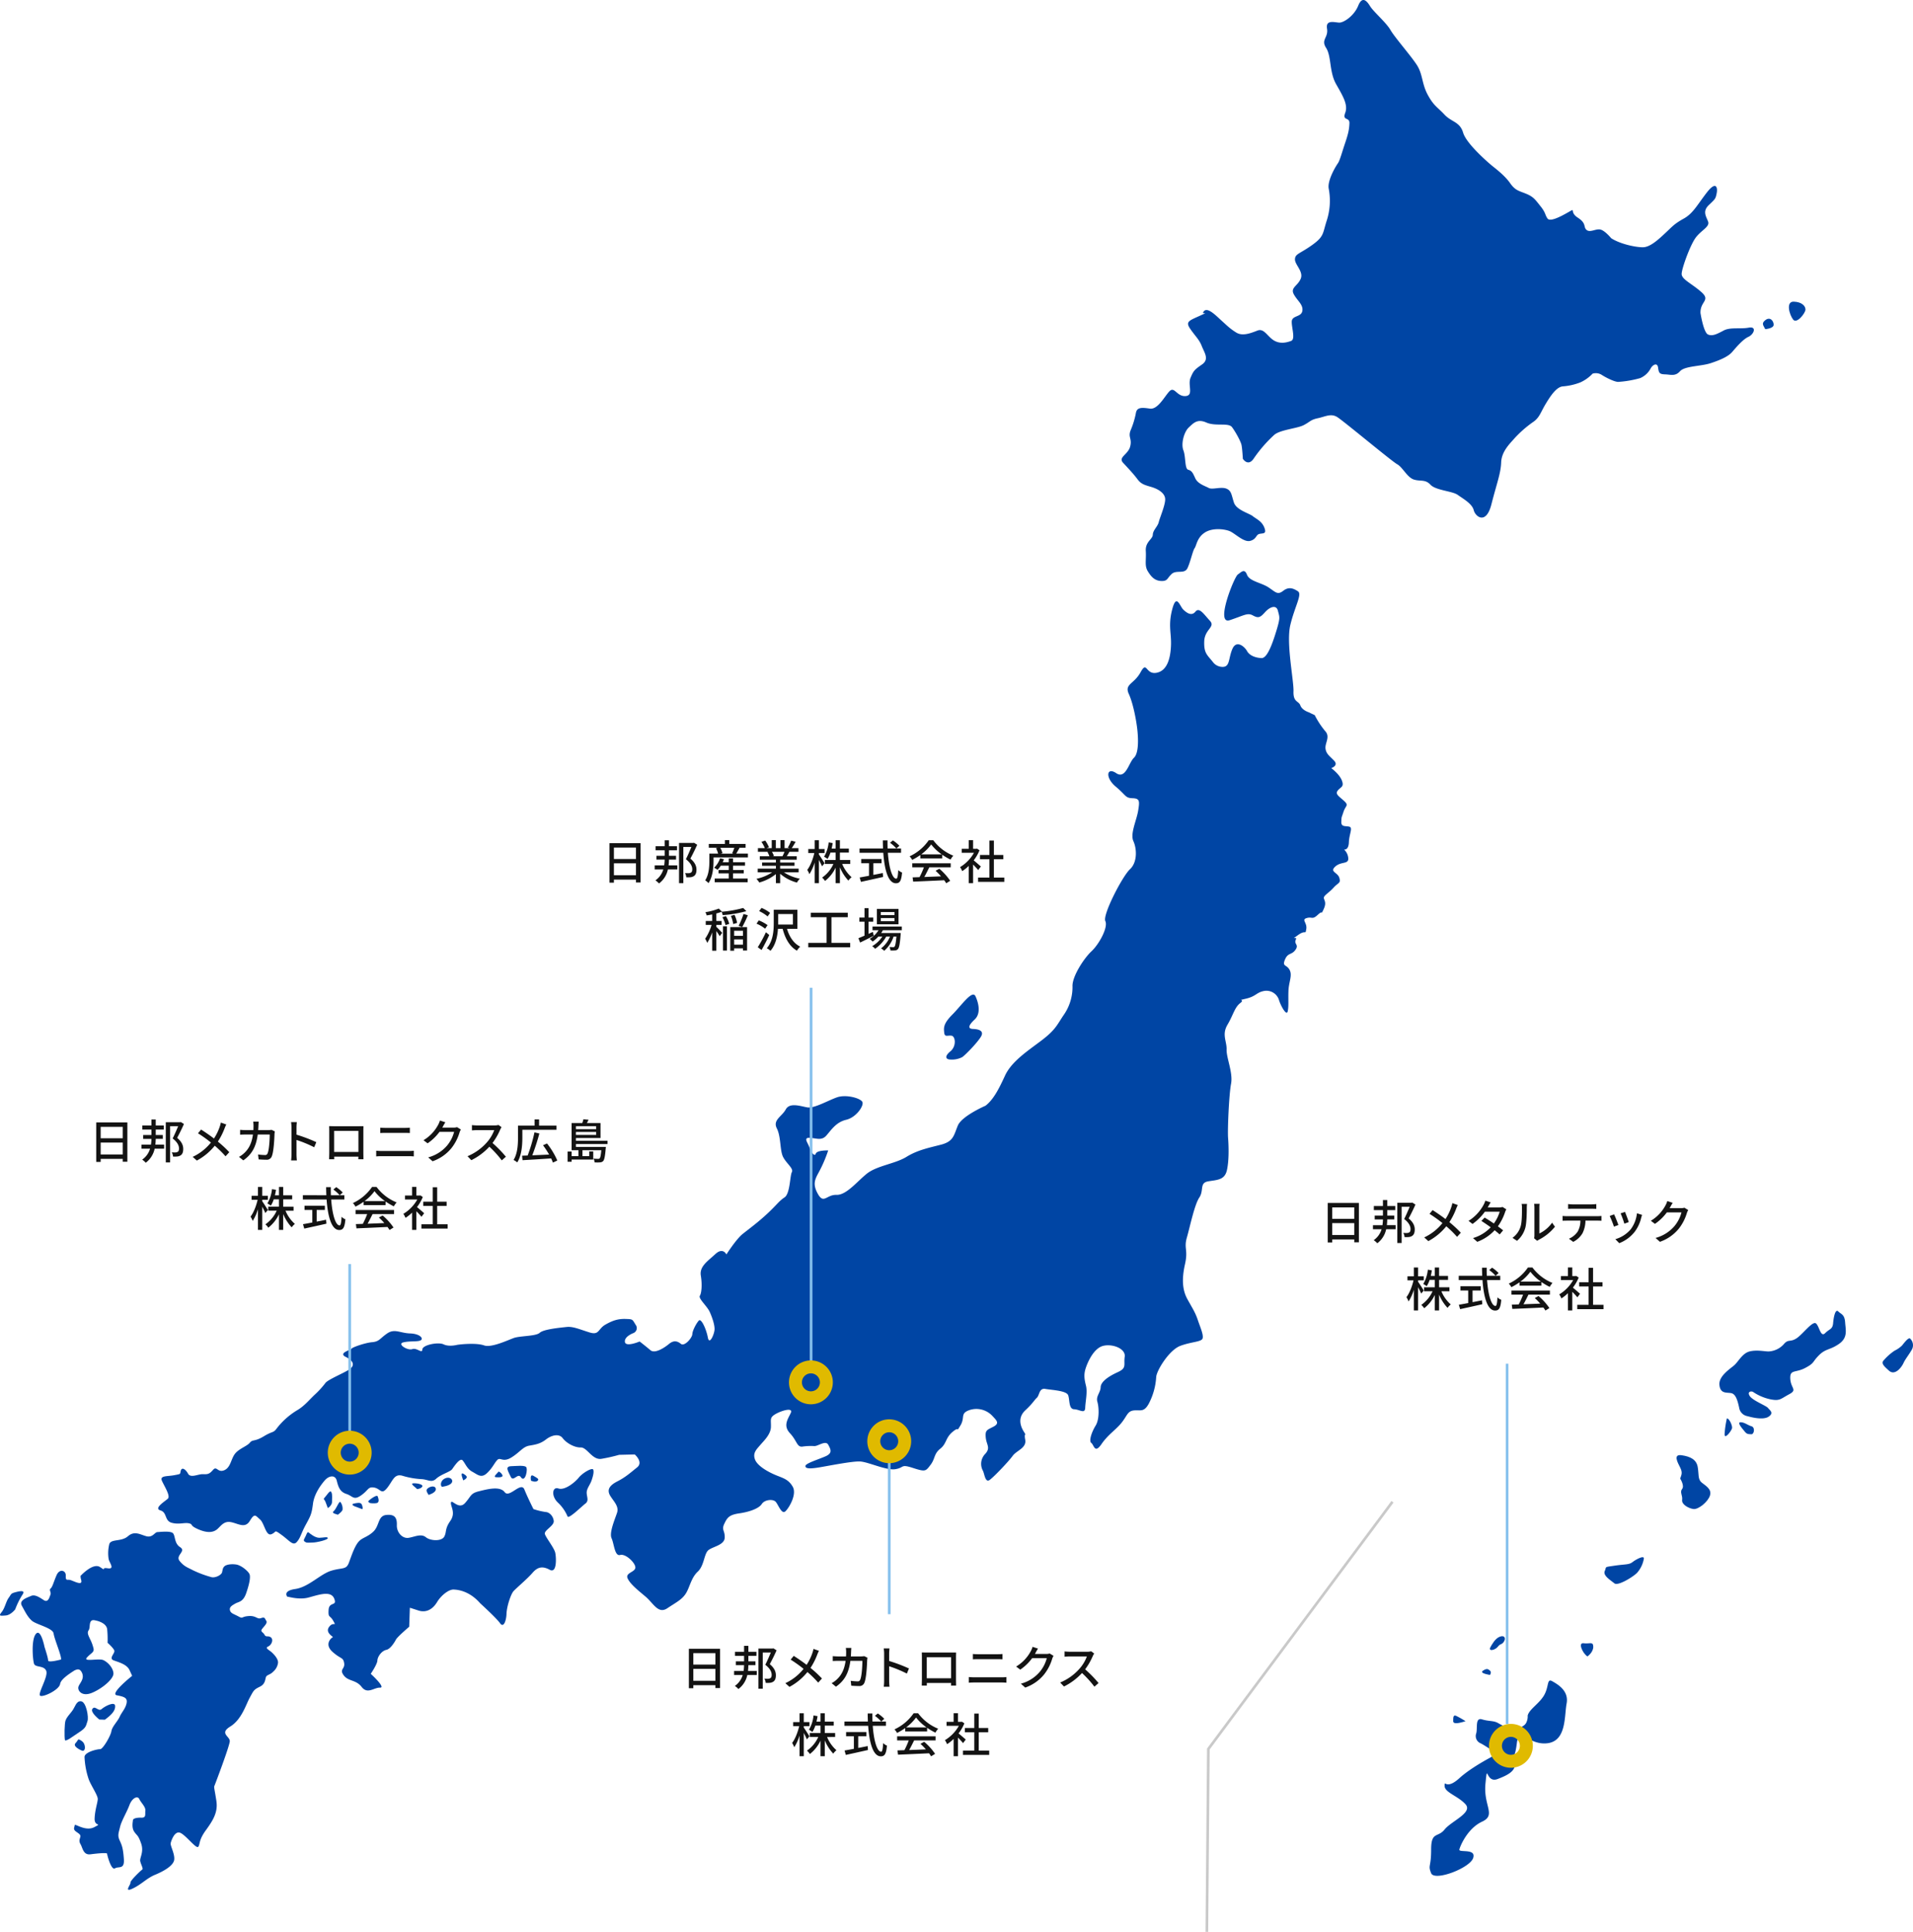 <svg xmlns="http://www.w3.org/2000/svg" width="1020.618" height="1030.761" viewBox="0 0 1020.618 1030.761">
  <g id="レイヤー_2" data-name="レイヤー 2">
    <g id="black">
      <rect x="0.309" y="0.38" width="1020" height="1030" fill="none"/>
      <g>
        <g>
          <path d="M907.245,167.045c-.265-6.388,5.633-6.671.4-11.271s-10.557-6.752-10.453-9.692,4.279-14.569,7.21-18.882,8.072-6.094,6.865-9.081-2.975-5.5.523-8.813,3.5-3.312,4.093-6.235-.248-6.878-5.391-.19-7.258,11.029-12.263,13.8-6.036,4.2-9.588,7.512-8.121,7.673-12.049,7.726-12.206-1.712-17-4.825c0,0-3.292-4.042-5.725-4.618s-5.46,1.77-7.368.23.121-3.43-4.676-6.543-.79-5.426-4.8-3.114-10.009,5.535-11.41,3.523-.877-2.975-3.7-6.509-3.748-5.039-7.616-6.648-5.829-1.677-8.631-5.7-7.582-7.627-9.49-9.167S782.363,76.77,780.611,70.821s-6.181-5.616-9.963-9.675-5.726-4.618-8.949-10.62-2.56-10.885-5.817-15.907-11.75-14.644-14.062-18.651-8.983-9.64-10.84-12.649-4.22-5.547-6.371-.225-7.679,9.052-10.129,8.965-7.3-1.729-6.492,3.206-3.4,5.768-.491,10.287,1.638,12.815,5.334,19.325,6.481,11.023,4.855,15.382,2.381,2.047,2.26,5.477-.7,5.864-2.341,10.712-2.779,9.225-3.811,10.661-5.719,9.121-4.894,13.566a34.36,34.36,0,0,1-1.1,17.135c-2.2,6.792-1.274,8.3-7.817,12.973s-9,4.589-9.1,7.53,4.676,6.543,3.067,10.412-5.564,4.71-3.724,8.21,5.2,5.581,4.589,8.994-5.572,2.257-5.646,5.689,2.074,9.4-.363,10.292-5.9,1.754-9.264-.327-5.166-6.561-8.648-5.212-7.962,3.154-11.323,1.072-4.78-3.6-7.634-6.157-7.582-7.628-9.628-5.247,3.937-.351-2.047,2.382-7.962,3.153-5.16,7.178,4.71,5.563,6.06,9.046,4.168,7.016.144,9.818-4.532,3.275-6.14,7.144,1.87,9.389-2.677,9.719-5.827-5.112-8.364-2.749-6.244,10.084-10.637,9.439-6.844-.732-7.438,2.191a43.989,43.989,0,0,1-2.779,9.224c-1.608,3.869.825,4.446-.311,8.822s-6.578,5.656-3.742,8.7,5.674,6.088,7.547,8.608,3.327,3.061,7.213,4.18,7.247,3.2,7.634,6.157-2.814,10.2-3.39,12.638-3.1,4.307-3.183,6.757-4.057,3.747-3.741,8.683-.767,7.841,1.089,10.851,3.748,5.039,7.178,5.16,2.993-1.367,5.53-3.73,6.86.242,8.452-3.137,2.779-9.225,3.811-10.66,1.17-5.357,5.194-8.159,10.378-2.087,13.284-1,7.634,6.157,11.1,5.3,3.061-3.326,5.039-3.747,3.92.138,2.571-3.344-4.255-4.567-6.163-6.106-8.718-3.252-10.05-7.224-1.245-6.423-4.151-7.507-7.386.721-9.311-.328-5.812-2.168-7.178-5.16-1.822-3.99-3.765-4.549-1.229-6.913-2.578-10.4.346-9.8,2.883-12.166,4.583-4.745,9.415-2.611,11.779-.076,13.653,2.444,4.641,7.524,5.062,9.5.721,7.386.721,7.386,2.784,4.514,5.9-.283a72.521,72.521,0,0,1,10.741-12.378c3.044-2.837,12.39-3.488,15.889-5.328s3.535-2.819,7.49-3.661,6.964-2.7,10.326-.617,29.1,23.6,31.987,25.172,5.374,7.059,8.9,8.165,6.031-.278,8.867,2.766,11.658,3.355,14.53,5.419,7.685,4.688,8.544,8.153,6.584,8.083,9.432-3.1,5-16.507,5.206-22.388,4.774-10.135,6.821-12.517a60.185,60.185,0,0,1,10.13-8.965c3.517-2.329,4.11-5.253,6.716-9.577s5.72-9.121,9.167-9.49a32.756,32.756,0,0,0,9.4-2.122,20.823,20.823,0,0,0,6.544-4.676,5.919,5.919,0,0,1,4.883.663c2.4,1.557,6.74,3.673,8.7,3.742a56.124,56.124,0,0,0,11.848-2.035,11.5,11.5,0,0,0,5.581-5.2c1.049-1.925,3.551-3.309,3.937-.351s.859,3.465,3.8,3.568,5.356,1.171,7.91-1.683,11.111-2.552,16.458-4.326,9.337-3.6,11.384-5.978,5.632-6.67,8.625-8.037,4.618-5.725.173-4.9-9.8-.346-13.3,1.493-6,3.223-8.418,2.156S907.245,167.045,907.245,167.045Z" fill="#0045a4"/>
          <path d="M941.781,175.624c-.911-2-2.347-3.027.172-4.9s4.394.646,4.325,2.606S941.781,175.624,941.781,175.624Z" fill="#0045a4"/>
          <path d="M956.681,170.521c-1.985-2.5-4.073-9.726.338-9.571s6.293,2.427,6.228,4.266S958.631,172.979,956.681,170.521Z" fill="#0045a4"/>
          <path d="M647.314,353.491c-3.129-4.036-5.066-4.758-4.836-11.293s6.158-7.633,3.006-11.016-5.627-7.4-7.68-4.85-4.606.744-6.5-1.085-3.614-8.833-5.881-.207-.445,12.615-.675,19.15-1.791,13.675-7.718,14.775-5-6.719-8.5-.3-8.725,6.235-6.3,11.554,4.067,14.537,4.559,19.134.869,12.461-1.837,14.983-4.335,11.623-9.448,8.171-5.973,2.407-.253,7.188,5.02,6.065,8.94,6.2,3.875,1.445,3.037,6.649-4.359,12.277-2.537,16.266,2.222,11.2-1.837,14.983-14.7,24.342-13.131,27.669-3.327,12.313-7.386,16.095-10.285,13.376-10.143,18.615a25.988,25.988,0,0,1-4.8,15.533c-3.451,5.112-4.2,7.7-11.592,13.33s-16.1,11.208-19.641,18.934-6.342,12.861-10.378,15.99c0,0-12.622,5.442-14.767,10.6s-2.26,8.425-8.863,10.155-12.53,2.829-18.55,6.542-15.866,4.674-21.255,9.063-10.87,11.393-16.1,11.209-6.719,5-9.8-.346-1.684-7.91.415-11.762a70.739,70.739,0,0,0,4.988-11.6s-5.94-.21-6.633,1.729-2.549-1.072-3.443-3.557-3.257-5.021.173-4.9,6.319,1.7,8.873-1.159,5.16-7.178,10.6-8.458,9.588-7.513,8.677-9.508-8.683-4.231-13.653-2.444-12.089,5.952-15.7,5.334-9.418-2.785-11.517,1.066-7.068,5.639-4.774,10.136,1.546,11.83,3.385,15.33,5.673,6.088,4.624,8.014-.9,11.49-3.91,13.474-4.064,3.909-9.137,8.637-9.6,8-13.14,10.822-8.728,10.978-8.728,10.978-1.822-3.99-5.881-.208-8.573,6.567-7.766,11.5.375,9.336-.519,10.777,3.869,5.534,5.235,8.526,2.7,6.965,2.612,9.415-2.762,8.735-3.586,4.29-3.537-10.429-4.824-9-3.386,5.278-3.455,7.239-4.163,6.722-6.071,5.183-3.854-2.047-6.381.046-7.549,5.351-9.93,3.3-5.725-4.618-5.725-4.618-7.472,3.171-7.858.213S338,711.24,338,711.24a2.859,2.859,0,0,0,1.136-4.376c-1.857-3.009-1.436-3-5.322-3.132s-6.861.74-10.868,3.052-3.148,5.777-8.486,4.116-8.718-3.251-12.166-2.882-12.309,1.2-14.338,3.092-10.524,1.591-13.838,2.783-11.964,5.326-15.841,3.951-11.751-.708-14.383-.292c0,0-4.292,1.139-7.187-.254s-11.295.274-11.382,2.724-2.906-1.084-5.391-.19-8.244-2.744-4.779-3.6,7.858-.214,9.363-1.142-.369-3.448-5.76-3.638-8.245-2.744-12.269.058-4.076,4.272-8.014,4.624-10.9,2.892-10.917,3.461-7.44,2.27-3.1,4.386,4.745,4.583,2.226,6.457-11.479,5.483-13.019,7.392a46.435,46.435,0,0,1-5.615,6.18c-3.044,2.837-5.616,6.181-9.623,8.493a39.666,39.666,0,0,0-10.637,9.438c-2.064,2.872-2.01,1.353-7.024,4.39s-5.942,1.532-7.482,3.44-6,3.223-8.066,6.094-2.219,7.282-5.7,8.631-3.834-2.588-5.88-.207-3.027,2.346-5.478,2.26-6.457,2.226-7.841-.277-3.309-3.551-3.868-1.608.43,1.705-3.521,2.438-7.855.1-6.488,3.1,4.624,8.014,3.1,9.432-7.683,5.127-3.972,6.239,2.087,5.471,5.973,6.589,6.878-.248,9.311.329-.035.98,4.8,3.113,7.789,1.747,9.8.346,3.6-4.78,7.507-4.151,7.72,3.707,10.326-.617,3.044-2.837,5.425-.79,3.115,9.078,6.1,7.888,1.078-2.766,5.385.349,6.162,6.124,8.209,3.743,2.116-4.341,4.739-9.155,3.148-5.777,3.828-11.151,4.284-10.153,6.331-12.534,5.512-3.24,6.371.225,1.752,5.95,5.148,7.051,3.8,3.569,7.824.766,3.6-4.779,7.017-4.168,3.782,4.059,6.861.242,3.707-7.72,8.083-6.584a43.258,43.258,0,0,0,10.239,1.833c3.431.121,5.322,2.15,7.859-.213s7.489-3.662,8.521-5.1,4.145-6.233,5.564-4.711,2.294,4.5,5.183,6.071,4.78,3.6,7.824.767,4.128-5.742,5.65-7.161,2.888,1.574,7.4-1.211,6.09-5.721,9.545-6.311,5.923-.994,8.95-3.34,6.982-3.189,8.856-.669,6.2,5.077,9.638,4.977,6.137,6.865,11.072,6.058a88,88,0,0,0,9.4-2.122l8.348-.2s4.762,4.093,1.228,6.913-6.071,5.183-10.568,7.478-5.563,4.71-3.707,7.72,4.711,5.563,3.609,8.959-4.3,10.643-2.934,13.636,1.619,9.735,4.592,8.926,8.19,4.282,8.1,6.733-5.495,2.75-4.128,5.742,5.183,6.071,9.473,9.657,6.8,9.563,11.69,6.3,7.878-4.629,9.959-7.99,2.744-8.245,6.3-11.555,3.286-9.7,5.805-11.571,8.435-2.646,8.574-6.567-1.822-3.99-.231-7.368,2.623-4.815,8.049-5.6,10.395-2.578,11.951-4.976,5.985-2.733,7.4-1.211,3.189,6.982,5.218,5.091,6.209-9.1,3.9-13.111-5.235-4.6-9.1-6.209-9.646-4.757-11-8.239.68-5.374,2.727-7.755,5.6-5.69,5.736-9.611-.807-4.935,2.2-6.792,9.957-4.064,8.365-.686-4.162,6.723-.38,10.782,3.661,7.489,6.619,7.1a32.516,32.516,0,0,1,6.388-.266c1.96.07,6-3.223,7.386-.72s2.3,4.449-1.2,6.067-10.929,3.809-10.981,5.279,2.4,1.557,7.334.75,17.29-3.316,21.7-3.16,14.056,4.912,18.992,4.105,2.554-2.854,9.345-.652,6.81,1.712,9.381-1.632,1.678-5.829,5.212-8.648,2.658-5.794,6.7-9.086,1.436,1.032,4.042-3.293-.266-6.388,4.7-8.175a11.66,11.66,0,0,1,12.166,2.882c2.363,2.537,4.272,4.077.772,5.916s-4.48,1.8-4.128,5.742,2.75,5.5-.311,8.822a7.592,7.592,0,0,0-1.291,8.786c.928,1.5,1.228,6.913,3.747,5.039s10.165-9.945,12.229-12.817,7.506-4.151,6.682-8.6,1.032-1.436-.825-4.445-3.171-7.472.888-11.255,4.6-5.235,6.123-6.653,1.17-5.356,4.583-4.745,11.255.888,12.148,3.373.231,7.368,3.171,7.472,5.795,2.657,5.916-.773,1.274-8.3.415-11.762-1.263-5.932-.162-9.328,4.3-10.643,9.254-11.941,12.217,1.413,11.571,5.806,1.263,5.933-3.724,8.21-9.012,5.08-9.115,8.02-2.624,4.814-1.747,7.789,1.141,9.363-.94,12.725-3.724,8.21-2.289,9.242,1.753,5.95,5.374.68,7.627-7.582,10.706-11.4,3.165-6.267,6.613-6.637,5.356,1.171,7.98-3.643a35.026,35.026,0,0,0,3.931-14.091c.122-3.431,6.89-14.478,12.857-16.72s11.358-2.053,11.918-4-1.263-5.933-2.6-9.9-2.733-5.985-5.5-10.989-3.051-10.9-1.3-18.692-.686-8.366.992-14.195,4.053-17.521,6.641-21.355-.059-7.853,4.8-8.663,8.779-.672,9.949-6.028.94-12.724.606-17.152.474-23.045,1.586-28.894-2.532-13.828-2.377-18.239-2.664-7.945.467-13.232,3.759-9.19,6.786-11.537-2.416-1.066,3.027-2.346,5.511-3.241,9.467-4.082a7.013,7.013,0,0,1,8.175,4.7c.877,2.975,4.1,8.977,4.693,6.054s.208-5.881.381-10.782,2.2-8.263.615-11.263-4.086-1.617-2.478-5.485,3.517-2.33,5.581-5.2-.876-2.975.19-5.391-3.465.859,1.067-2.415,3.921.138,4.532-3.275-2.768-5,.207-5.881,2.906,1.084,5.95-1.753,1.453.542,3.044-2.836.646-4.394.208-5.881,2.554-2.854,5.108-5.708,4.007-2.312,3.13-5.287-5.287-3.131-2.242-5.967,6.912-1.229,7.016-4.169a6.945,6.945,0,0,0-2.277-4.987s2.433.576,2.588-3.834,2.237-7.772.294-8.331-4.428.334-4.324-2.606.069-1.961,1.171-5.356,3.061-3.327.207-5.881-4.78-3.6-3.24-5.512,3.5-1.839,2.15-5.322-5.656-6.578-5.656-6.578,3.973-1.332,1.609-3.869-4.29-3.586-4.676-6.543,2.675-6.285-.162-9.329a44.824,44.824,0,0,1-5.587-8.539l-3.378-1.591s-3.4-1.1-4.29-3.586-3.868-1.609-3.661-7.489-4-25.657-1.7-35.389,6.468-16.455,4.07-18.011-4.814-2.624-7.841-.277-3.954.8-7.789-1.769-10.188-3.281-11.537-6.764-2.889-1.574-4.9-.173-12.24,27.046-4.295,24.383,9.467-4.082,12.355-2.508,3.886,1.118,6.44-1.736,6.037-4.2,6.9-.738,1.349,3.482-.87,10.764-4.93,14.547-7.87,14.443-6.336-1.205-7.72-3.707-5.674-6.089-7.807-1.257-1.308,9.277-4.756,9.646A6.4,6.4,0,0,1,647.314,353.491Z" fill="#0045a4"/>
          <path d="M256.2,855.452c-5.66-6.473-11.6-7.255-14.216-7.347s-6.7,3.192-8.781,6.658-5.462,5.985-9.99,4.517-4.545-1.448-4.545-1.448l-.357,10.128s-5.568,4.71-6.944,6.624c0,0-2.595,5.142-5.232,5.7s-4.734,3.758-4.8,5.718-3.531,7.072-3.531,7.072,8.235,7.487,4.968,7.372-6.675,3.69-9.8-.346-7.1-2.867-9.595-6.226.768-3.244.23-6.535-1.892-2.029-6.327-6.111-.39-7.51.27-7.664-4.3-2.292-2-5.482,4.146.147,2.3-3.19-2.822-1.408-2.533-5.977,4.766-1.678,2.957-6.053-8.439-1.875-13.722-.484-11.1-.66-11.108-.392-3.161-3.114,4.073-4.167,13.368-8.033,19.318-9.786,7.864-.377,9.309-4.251,2.913-8.4,4.966-10.947,4.666-2.452,8.048-5.6,2.336-8.423,6.9-8.916,5.8,1.513,5.659,5.433,3.013,7.3,6.3,6.765,6.626-2.383,9.171-.331,8.425,2.26,9.824-.307.138-3.921,3.24-8.391-.05-7.853.346-9.8,4.109,4.07,7.514.265,2.8-5.135,7.418-6.281,11.224-2.875,13.722.484,8.713-5.89,10.518-1.419,4.828,10.43,4.828,10.43a36.574,36.574,0,0,0,6.525,1.574c1.96.07,4.075,2.2,4.308,4.813s-5.307,4.966-4.723,6.949,4.974,7.372,5.535,10.009.915,11.154-2.937,9.056-6.488-1.538-9.217,1.637-8.8,8.265-10.16,9.817-3.554,8.018-3.692,11.938-1.583,7.8-3.452,5.113S256.2,855.452,256.2,855.452Z" fill="#0045a4"/>
          <path d="M302.811,809.116a21.655,21.655,0,0,0-5.133-7.378c-3.646-3.4-3.124-8.693.267-7.553s8.779-3.25,10.831-5.794,7.228-5.535,7.721-4.262-.126,3.583-.925,5.887-2.663,4.284-2.564,6.583,1.289,4.135-.739,5.678S303.478,810.56,302.811,809.116Z" fill="#0045a4"/>
          <path d="M277.873,788.118c-1.624-2.453-4.024,2.8-5.39-.19s-3.241-5.5.2-5.629,6.4-.5,7.841.277S280.2,791.635,277.873,788.118Z" fill="#0045a4"/>
          <path d="M166.837,823.029c-1.113.008-3.112.223-3.654-.129s-1.641-.612-.7-2.131,1.355-3.832,2.161-3.138,3.5,2.9,5.719,2.866,4.349-.728,4.539.161S169.034,823.013,166.837,823.029Z" fill="#0045a4"/>
          <path d="M174.808,804.465s-.4-1.233-1.112-3.032-1.5-1.383-.353-2.562,2.7-4.118,3.423-2.762.306,3.891.366,5.334S174.987,804.992,174.808,804.465Z" fill="#0045a4"/>
          <path d="M180.219,808.2c-1.091-.482-3.519-.789-2.148-1.96s2.86-5.663,3.6-4.75a5.877,5.877,0,0,1,1.077,4.028C182.492,806.621,180.219,808.2,180.219,808.2Z" fill="#0045a4"/>
          <path d="M197.29,801.93c-.534-.57-1.535-.5.062-1.769s3.862-2.635,4.163-1.737,1.319,3.477-1.014,3.619A10.91,10.91,0,0,1,197.29,801.93Z" fill="#0045a4"/>
          <path d="M189.355,803.759c-.439-.126-2.29-1.078-.724-1.467s3.574-.76,4.207.149.893,2.96.346,2.751S189.355,803.759,189.355,803.759Z" fill="#0045a4"/>
          <path d="M222.5,794.515c-.473-.768-3.9-2.869-2.143-3.068s5.488.444,4.944,1.671S222.5,794.515,222.5,794.515Z" fill="#0045a4"/>
          <path d="M228.647,797.606c-.942-1.657-1.905-2.719.137-3.884s4.023-.6,3.712,1.145S228.647,797.606,228.647,797.606Z" fill="#0045a4"/>
          <path d="M235.8,793.285c-.979-.587-.882-3.335,1.66-4.5s4.645.716,3.5,2.4S235.8,793.285,235.8,793.285Z" fill="#0045a4"/>
          <path d="M247.18,789.882s-2.081-4.826.124-3.5S249.731,788.471,247.18,789.882Z" fill="#0045a4"/>
          <path d="M283.28,789.989c-.27-1.77-.209-3.5,1.415-2.5s3.263,1.6,2.065,2.618S283.28,789.989,283.28,789.989Z" fill="#0045a4"/>
          <path d="M266.025,785.144c-.869,1.118-3.089,2.88-1.434,3.014s4.144.145,3.363-1.255A3.752,3.752,0,0,0,266.025,785.144Z" fill="#0045a4"/>
          <path d="M507.7,552.606c-2.092-.343-3.673.962-3.946-1.6s-.56-4.751,4.344-9.672,10.664-13.453,12.353-9.754,2.951,9.2-.436,12.358-3.814,4.96-.906,5.062,6.153.945,4.22,4.152-8.389,9.894-10.046,10.927a12.1,12.1,0,0,1-6.395,1.23c-2.181-.077-3.22-1.569.154-4.361S509.72,552.937,507.7,552.606Z" fill="#0045a4"/>
          <path d="M34.624,928.33c-.313-1.777-.27-8.785.368-10.446s1.683-2.634,3.447-4.929,2.22-5.646,4.9-5.214,4.076,8.558,3.332,10.554-.455,3.352-3.9,5.588S34.862,929.681,34.624,928.33Z" fill="#0045a4"/>
          <path d="M55.936,917.558l-2.94-.1s-5.136-3.935-3.639-5.783,3.088,1.754,4.861.2,7.023-4.275,7.219-1.691S59.376,915.043,55.936,917.558Z" fill="#0045a4"/>
          <path d="M43.443,933.938s-4.916-2.055-3.142-3.875.867-2.78,3.319-1.131S45.72,935.225,43.443,933.938Z" fill="#0045a4"/>
          <path d="M8.114,858.681s-2.35,3.083-5.121,3.273-3.931.437-2.126-1.8,2.316-5.675,3.774-7.638.893-2.27,3.8-3.031,5.25-.966,3.416,1.559A41.8,41.8,0,0,0,8.114,858.681Z" fill="#0045a4"/>
          <path d="M25.272,854.55l1.274,6.509a24.74,24.74,0,0,0,4.954,4.974c2.638,1.807,3.631,4.3,4.737,6.3s8.267,7.651,13.675,7.352" fill="#0045a4"/>
          <path d="M145.243,881.842c-1.67-1.594-4.134-2.448-2.184-3.339s2.919-3.746,1.455-4.872-2.583.124-3.389-1.409-2.522-1.593-1.174-3.264,2.9-3.121,2.083-4.224-.568-2.169-2.744-1.386-2.53-1.379-6.623-1.094-2.85,1.619-5.38.24-4.24-1.654-4.608-3.386,1.164-2.537,2.918-3.549,4.108-.715,5.785-5.6,2.456-8.724,1.651-10.256-4.341-4.577-7.1-4.966-5.253.106-6.157.949-.93,1.571-1.278,3.163-3.781,3.138-5.624,2.66a57.291,57.291,0,0,1-10.021-3.737c-2.49-1.357-4.588-1.854-7.019-4.9s3.729-5.172.261-7.378-2.324-6.823-4.254-7.751-6.476-.35-7.9-.279-2.508,3.105-5.911,2.185-6.272-3.028-9.815.058-9.364,1.16-9.971,4.452a20.122,20.122,0,0,0-.272,7.721c.421,1.977,3.485,5.52-.541,4.887s-.191,1.956-4.025-.632-10.472,4.736-10.472,4.736c.411,2.269-.448-1.2.411,2.269s-4.9-.173-6.371-.225-1.974.328-1.881-2.321-3.3-3.843-4.9-.173-2.143,6.221-3.175,7.108.442,1.92-.119,3.372-1.234,4.373-3.593,2.817-4.757-3.111-6.752-2.2-6.575,2.221-4.905,5.224,3.037,6,5.418,8.042,11.15,3.828,11.537,6.786S33.077,884,32.535,885.448c0,0-6.889,1.868-6.867.473s-1.9-7.129-1.9-7.129-1.971-10.07-4.586-7.063-1.717,13.72-1.04,15.922,5.291.786,6.521,3.847-4.921,12.5-3.154,13.3,10.094-3.218,10.567-6.335c.34-2.238,3.935-4.837,7.711-7.222,1.4-.617,2.725-1.065,3.8.972,1.839,3.5-1.188,5.846-1.747,7.789s1.77,5.46,7.247,3.2,11.613-7.441,11.439-10.391-3.01-6-5.425-7.061-10.834,1.089-8.787-1.292,4.024-2.8,3.6-4.779a20.45,20.45,0,0,0-1.787-4.97c-.911-2-1.839-3.5-.807-4.936s-.283-5.9,3.13-5.287,6.3,2.186,6.706,4.653a52.128,52.128,0,0,1,.23,7.368s2.919,2.557,3.57,4.052-3.309,4.3-.19,5.391,7,2.209,8.371,5.2l1.366,2.992s-12.115,9.616-8.217,10.375,5.842,1.317,5.248,4.241-2.623,4.814-3.69,7.23-4.046,5.254-4.41,7.695-4.543,9.653-6.014,9.6-8.231,1.509-8.323,4.123a42.763,42.763,0,0,0,2.2,11.853c1.191,3.314,4.928,8.679,4.858,10.64s-1.514,5.834-1.675,10.408,4.5,2.122-.162,4.574-10.4-2.049-10.436-1.094-1.027,2.034.365,3.2,2.966,1.7,2.6,3.118-.873,2.2.178,3.987,1.389,5.782,5.228,5.28,8.851-.962,8.879-.324,2.184,9.052,4.19,7.814,5.2.838,4.758-5.066-1.053-7.234-2.267-9.893-.516-3.944.253-7.188,3.544-7.726,4.989-11.6,4.388-5.151,5.28-3.2,3.422,4.1,3.212,6.149.55,3.861-2.19,3.764-4.409.53-4.438,1.352-.825,3.949.742,6.2,2,1.58,3.623,6.164-.818,7.653-.47,9.449,1.776,4.093,1.075,4.522-6.522,5.986-6.282,6.955-3.76,5.491,1.122,3.194,7.465-5.5,12.059-7.394,9.774-4.867,10.159-8.009-2.2-7.485-1.883-8.846,2.165-6.92,5.268-5.438,8.469,8.8,9.481,7.33.121-3.425,4.013-8.775,6.514-9.647,5.626-15.577-1.388-7.319-1.09-7.995,8.143-21.326,8.235-23.939-5.743-4.128.277-7.841,8.256-11.485,10.354-15.337,2.114-4.287,5.443-5.914,2.649-4.608,3.449-5.539,2.142-.883,3.736-2.554a7.521,7.521,0,0,0,2.461-4.518C148.564,885.605,146.914,883.436,145.243,881.842Z" fill="#0045a4"/>
        </g>
        <g>
          <path d="M1007.757,731.291c-2.36-2.153-4.1-3.647-3.039-5.167a29.116,29.116,0,0,1,6.078-5.471,15.163,15.163,0,0,0,3.951-2.735c.912-1.064,3.5-4.711,4.407-3.647a4.886,4.886,0,0,1,.608,6.231c-1.824,3.039-3.191,4.558-4.255,6.838S1010.95,734.2,1007.757,731.291Z" fill="#0045a4"/>
          <path d="M933.4,755.884c-.42-.1-.868-.2-1.321-.331a5.4,5.4,0,0,1-4.219-4.5c-.842-3.868-1.809-7.253-4.227-7.737s-5.8.484-6.286-4.352,5.9-8.7,8.027-10.638,4.253-6.287,8.026-7.254,8.125,0,10.059,0a11.627,11.627,0,0,0,8.221-3.868c2.418-2.9,3.385-.921,6.77-3.12s8.583-9.483,10.412-7.959,2.438,7.62,4.876,5.181,3.962-1.939,4.267-5.389,1.219-7.716,2.743-6.192,3.352,1.524,3.657,5.791,1.524,8.229-3.352,11.581-7.01,2.372-10.667,6.063-2.134,4-7.315,6.738-8.229.609-7.924,5.79,3.962,5.791-.61,8.229-4.876,3.657-9.752,2.743a26.083,26.083,0,0,1-9.448-3.962c-.915-.609-3.353-.3-1.829,2.133s8.838,5.182,9.753,6.4,3.352,2.608.3,4.657S933.4,755.884,933.4,755.884Z" fill="#0045a4"/>
          <path d="M934.424,765.246c-1.827-.068-2.438,0-3.657-1.524s-4.267-4.876-2.133-4.876,3.657,1.524,5.79,2.133S935.831,765.3,934.424,765.246Z" fill="#0045a4"/>
          <path d="M921.319,756.794c1.219-.081,3.048,3.881,2.743,5.252s-3.962,6.249-3.962,3.2A52.057,52.057,0,0,1,921.319,756.794Z" fill="#0045a4"/>
          <path d="M896.409,788.9c.691-2.073,1.383-3.11,0-5.875s-3.934-7.259.8-6.568,7.843,2.349,8.534,6.186,0,6.6,2.074,8.331,5.53,3.457,4.493,6.913-6.241,7.6-8.823,7.258-6.385-2.419-6.039-4.839-1.383-4.147,0-5.875S896.409,788.9,896.409,788.9Z" fill="#0045a4"/>
          <path d="M861.34,844.818c-2.63-2.078-6.222-4.291-5.149-6.651s-.644-1.931,5.149-2.789,7.723-.429,9.654-1.931,6.436-3.861,6.007-1.716a15.272,15.272,0,0,1-3.647,7.509C871.208,841.385,863.24,846.319,861.34,844.818Z" fill="#0045a4"/>
          <path d="M846.912,883.8c-2.69-1.793-5.1-7.51-2.048-7.04s5.169-1.175,5.169,1.88S846.912,883.8,846.912,883.8Z" fill="#0045a4"/>
          <path d="M795.286,878.644c.648-1.087,2.349-4.464,4.934-5.4s3.29.94,2.115,2.7-1.8.822-3.249,2.7S793.66,881.368,795.286,878.644Z" fill="#0045a4"/>
          <path d="M794.9,893.682c-2.436-.47-5.49-1.175-3.611-2.35s2.522-.94,3.611,0S794.9,893.682,794.9,893.682Z" fill="#0045a4"/>
          <path d="M781.893,918.353c-1.645.47-6.579,2.115-6.579,0s0-3.524,1.644-2.819A49.974,49.974,0,0,1,781.893,918.353Z" fill="#0045a4"/>
          <path d="M815.042,915.35c.848-3.472,6.359-6.44,8.9-11.1s1.272-8.9,4.24-7.208,8.9,5.088,7.631,11.871-.019,20.015-10.3,21.21-15.061-9.562-16.256,0-2.391,4.781-1.195,9.562-2.806,7.172-9.172,9.562-5.172-9.562-6.367,2.391,5.924,16.733-1.819,20.319-11.686,12.975-12.105,14.854,9.143-.81,7.35,4.569-20.618,12.55-22.411,8.068,0-2.863,0-12.637,3.586-6.188,7.172-10.67,15.186-8.965,11.179-13.447-11.179-6.275-11.179-9.861.539,2.61,7.889-4.074S798.894,935.8,798.894,935.8s-7.211-4.855-8.939-5.64a4.19,4.19,0,0,1-2.356-5.341c.785-2.827-.693-8.593,3.109-7.438s6.137.546,8.661,2.029,4.981,2.268,3.516,3.21-3.506,2.671-1.778,3.3,4.869-.785,7.225-2.513,4.712-2.181,5.812-4A7.508,7.508,0,0,0,815.042,915.35Z" fill="#0045a4"/>
        </g>
        <polygon points="644.582 1030.761 643.165 1030.749 643.977 932.925 742.339 800.858 743.476 801.705 645.39 933.399 644.582 1030.761" fill="#c9c9c9"/>
        <g>
          <path d="M67.956,598.875v20.97H65.482V618.32H53.709v1.624H51.335V598.875Zm-14.247,2.349v6.1H65.482v-6.1Zm11.773,14.747v-6.349H53.709v6.349Z" fill="#131313"/>
          <path d="M83.084,607.647c-.025,1.026-.075,2.076-.2,3.075h4.674V612.9H82.509a12.542,12.542,0,0,1-4.749,7.473,9.419,9.419,0,0,0-1.9-1.649,10.848,10.848,0,0,0,4.2-5.824h-4.6v-2.174h5.074a24.862,24.862,0,0,0,.25-3.075h-4.4V605.6h4.4v-2.924H75.936V600.5h4.849v-3.174h2.3V600.5h4.3v2.175h-4.3V605.6h3.774v2.049Zm15.046-7.923c-1.05,2.374-2.424,5.174-3.624,7.374,2.65,2.224,3.249,4.224,3.249,5.923,0,1.65-.425,2.825-1.4,3.424a4.033,4.033,0,0,1-1.75.6,14.1,14.1,0,0,1-2.3.024,5.086,5.086,0,0,0-.675-2.249,14.381,14.381,0,0,0,1.975.074,2.686,2.686,0,0,0,1.149-.3c.575-.3.75-.925.75-1.825,0-1.474-.775-3.3-3.4-5.348,1.024-1.95,2.124-4.575,2.949-6.524h-4.3V620.22h-2.3V598.75H96.08l.351-.1Z" fill="#131313"/>
          <path d="M119.831,602a35.852,35.852,0,0,1-3.6,7.1,61.181,61.181,0,0,1,6.1,5.648l-2,2.2a55.646,55.646,0,0,0-5.749-5.648,31.193,31.193,0,0,1-9.572,7.923l-2.2-1.975a27.176,27.176,0,0,0,9.723-7.647,70.921,70.921,0,0,0-6.9-4.924l1.65-2c2.1,1.325,4.874,3.249,6.873,4.774A27.73,27.73,0,0,0,117.283,601a17.782,17.782,0,0,0,.549-2.049l2.9,1.024A18.446,18.446,0,0,0,119.831,602Z" fill="#131313"/>
          <path d="M137.883,600.524c-.024.85-.074,1.675-.125,2.449h5.4a11.5,11.5,0,0,0,1.724-.149l1.749.85c-.075.424-.149.974-.175,1.274-.075,2.525-.4,9.673-1.5,12.122a2.784,2.784,0,0,1-2.9,1.7c-1.351,0-2.8-.074-4.074-.174l-.3-2.624a28.764,28.764,0,0,0,3.624.3,1.321,1.321,0,0,0,1.425-.849c.849-1.75,1.174-7.4,1.174-10.1h-6.4c-.925,6.948-3.4,10.773-7.7,13.8l-2.3-1.875a13.3,13.3,0,0,0,2.874-2.1c2.425-2.274,3.949-5.3,4.574-9.822h-3.8c-.925,0-2.1.025-3.05.1v-2.6c.95.074,2.074.149,3.05.149h4.023q.075-1.125.075-2.4a15.887,15.887,0,0,0-.175-2.149h2.924C137.958,599,137.909,599.925,137.883,600.524Z" fill="#131313"/>
          <path d="M155.51,601.5a18.206,18.206,0,0,0-.224-2.8h3.074c-.075.824-.176,1.924-.176,2.8v3.9a84.929,84.929,0,0,1,10.573,4l-1.125,2.725a65.273,65.273,0,0,0-9.448-3.9v7.722a29.244,29.244,0,0,0,.2,3.2H155.31a26.129,26.129,0,0,0,.2-3.2Z" fill="#131313"/>
          <path d="M178.036,600.9h13.571c.575,0,1.474,0,2.3-.025-.05.675-.05,1.45-.05,2.149V615.3c0,.875.05,3.024.05,3.224h-2.725c.025-.125.025-.7.05-1.4H178.286c0,.675,0,1.275.024,1.4h-2.724c.025-.225.075-2.224.075-3.224V603.023c0-.649,0-1.524-.05-2.174C176.611,600.9,177.411,600.9,178.036,600.9Zm.224,13.722h12.972V603.4H178.26Z" fill="#131313"/>
          <path d="M203.561,614.121h14.7a20.948,20.948,0,0,0,2.5-.15V617c-.824-.074-1.8-.125-2.5-.125h-14.7c-.925,0-1.95.051-2.85.125v-3.024C201.636,614.046,202.636,614.121,203.561,614.121ZM205.51,601.8h10.548a25.485,25.485,0,0,0,2.6-.125v2.849c-.7-.05-1.749-.075-2.6-.075H205.536c-.9,0-1.875.025-2.675.075v-2.849C203.686,601.749,204.686,601.8,205.51,601.8Z" fill="#131313"/>
          <path d="M236.309,601.024c-.1.2-.225.425-.35.625h6a5.863,5.863,0,0,0,1.875-.25l2.05,1.25a8.556,8.556,0,0,0-.7,1.525,24.753,24.753,0,0,1-4.4,8.5,22.546,22.546,0,0,1-10,6.923l-2.325-2.075a20.027,20.027,0,0,0,10.023-6.249,18.783,18.783,0,0,0,3.8-7.373h-7.8a26.117,26.117,0,0,1-6.349,6.124l-2.2-1.65a21.207,21.207,0,0,0,7.848-8.273,11.131,11.131,0,0,0,.924-2.249l2.9.95C237.109,599.55,236.584,600.524,236.309,601.024Z" fill="#131313"/>
          <path d="M266.858,602.723a34.224,34.224,0,0,1-4.1,7.124,66.412,66.412,0,0,1,7.148,7.323l-2.2,1.95a56,56,0,0,0-6.623-7.3,32.756,32.756,0,0,1-9.623,7.2l-2.024-2.124a28.063,28.063,0,0,0,10.272-7.323,20.543,20.543,0,0,0,3.975-6.6h-9.173c-.975,0-2.325.125-2.724.151V600.3a27.046,27.046,0,0,0,2.724.174h9.273a7.58,7.58,0,0,0,2.174-.25l1.624,1.2A8.757,8.757,0,0,0,266.858,602.723Z" fill="#131313"/>
          <path d="M278.686,607c0,3.849-.375,9.548-2.725,13.2a10.055,10.055,0,0,0-1.974-1.3c2.175-3.448,2.375-8.4,2.375-11.9v-6.424h8.847v-3.3h2.4v3.3h9.3V602.8H278.686Zm16.3,13.3a18.988,18.988,0,0,0-.95-2.225c-5.524.375-11.323.725-15.271.949l-.225-2.4c.875-.024,1.875-.074,2.974-.1a84.944,84.944,0,0,0,3.624-12.322l2.624.575a117.761,117.761,0,0,1-3.773,11.648c2.749-.125,5.873-.25,8.972-.4a50.215,50.215,0,0,0-3.249-4.973l2.124-.95a40.993,40.993,0,0,1,5.5,9.1Z" fill="#131313"/>
          <path d="M307.26,610.4v1.549h15.972s-.026.6-.075.875c-.35,4.174-.725,5.924-1.35,6.649a2.424,2.424,0,0,1-1.6.7,19.526,19.526,0,0,1-3,0,4.393,4.393,0,0,0-.575-2,21.233,21.233,0,0,0,2.449.125,1.062,1.062,0,0,0,.826-.25c.375-.4.649-1.55.9-4.349H310.759v3.174h3.625v-2.524h2.124v4.324H304.961v1.175h-2.149V614.4h2.149v2.474h3.649V613.7h-3.649V599.2h5.7a17.573,17.573,0,0,0,.6-2.025l2.75.275c-.275.6-.6,1.2-.9,1.75h7.273v8H307.26v1.449h16.847v1.75Zm0-9.523v1.575h10.8v-1.575Zm10.8,4.674v-1.6h-10.8v1.6Z" fill="#131313"/>
          <path d="M141.547,647.222c-.325-.825-1.025-2.174-1.649-3.424V656.22h-2.275V645.2a25.128,25.128,0,0,1-2.8,6.224,13.136,13.136,0,0,0-1.15-2.3c1.574-1.975,3.049-5.748,3.774-8.973h-3.224V638h3.4v-4.7H139.9V638h3.023v2.149H139.9v.776c.675.924,2.574,3.924,3.023,4.674Zm10.773-1.25a19.061,19.061,0,0,0,5,7.048,9.091,9.091,0,0,0-1.7,1.825,23.263,23.263,0,0,1-4.524-7.1v8.473h-2.274v-8.3a19.858,19.858,0,0,1-5.674,7.123,8.962,8.962,0,0,0-1.55-1.8,17.677,17.677,0,0,0,6.024-7.273H143.1v-2.124h5.724V639.9h-2.775a14.56,14.56,0,0,1-1.55,3.374,13.8,13.8,0,0,0-1.849-1.174,18.645,18.645,0,0,0,2.449-7.624l2.15.351c-.15,1.024-.35,2-.575,2.949h2.15V633.3H151.1v4.474h4.774V639.9H151.1v3.95h5.524v2.124Z" fill="#131313"/>
          <path d="M176.7,640c.55,7.873,2.3,13.821,4.474,13.821.6,0,.9-1.349,1.05-4.6a5.905,5.905,0,0,0,2.049,1.324c-.4,4.5-1.225,5.723-3.3,5.723-4.124,0-6.1-7.273-6.723-16.27H161.574v-2.275H174.1c-.051-1.424-.1-2.875-.1-4.324h2.5c-.026,1.449,0,2.924.049,4.324h7.173V640Zm-7.748,11.8c1.65-.3,3.349-.651,5.024-1l.175,2.1c-4.15.95-8.623,1.925-11.822,2.624l-.675-2.349c1.349-.225,3.074-.55,4.973-.9v-6.7h-4.148v-2.249h10.847v2.249h-4.374Zm10.423-18.4a19,19,0,0,1,3.473,2.874l-1.624,1.45a19.57,19.57,0,0,0-3.374-3.049Z" fill="#131313"/>
          <path d="M194,641.2a30.8,30.8,0,0,1-4.348,2.6,8.447,8.447,0,0,0-1.375-1.9,25.284,25.284,0,0,0,10.222-8.6h2.4a25.126,25.126,0,0,0,10.7,8.248,11.338,11.338,0,0,0-1.474,2.1,31.2,31.2,0,0,1-4.424-2.6V643H194Zm-4.3,4.4h20.519v2.173H198.772c-.825,1.675-1.75,3.55-2.65,5.15,2.774-.1,5.874-.226,8.923-.351a36.081,36.081,0,0,0-2.9-2.973l2-1.076a31.859,31.859,0,0,1,5.8,6.424l-2.125,1.324a17.187,17.187,0,0,0-1.1-1.624c-5.948.3-12.3.575-16.546.749l-.3-2.274,3.7-.125a42.483,42.483,0,0,0,2.324-5.224h-6.2Zm15.72-4.75a25.038,25.038,0,0,1-5.623-5.3,24.265,24.265,0,0,1-5.324,5.3Z" fill="#131313"/>
          <path d="M224.871,649.222c-.574-.726-1.7-1.925-2.724-2.95v9.948h-2.3V647a22.013,22.013,0,0,1-3.5,2.8,11.061,11.061,0,0,0-1.15-2.15A20.6,20.6,0,0,0,222.622,640h-6.548v-2.125h3.774v-4.6h2.3v4.6h1.724l.4-.075,1.3.875a23.116,23.116,0,0,1-3.1,5.374c1.175.949,3.249,2.749,3.824,3.274Zm13.948,4v2.3h-14v-2.3h6.049v-9.8h-5.049v-2.25h5.049v-7.7h2.374v7.7h5.048v2.25h-5.048v9.8Z" fill="#131313"/>
        </g>
        <g>
          <path d="M341.778,449.879v20.969H339.3v-1.524H327.532v1.624h-2.375V449.879Zm-14.246,2.349v6.1H339.3v-6.1ZM339.3,466.974v-6.348H327.532v6.348Z" fill="#131313"/>
          <path d="M356.906,458.651c-.025,1.026-.075,2.075-.2,3.074h4.674V463.9h-5.049a12.546,12.546,0,0,1-4.749,7.473,9.4,9.4,0,0,0-1.9-1.65,10.848,10.848,0,0,0,4.2-5.823h-4.6v-2.175h5.074a24.845,24.845,0,0,0,.25-3.074h-4.4V456.6h4.4v-2.924h-4.849V451.5h4.849v-3.174h2.3V451.5h4.3v2.175h-4.3V456.6h3.774v2.049Zm15.047-7.923c-1.05,2.374-2.425,5.174-3.624,7.373,2.648,2.225,3.249,4.225,3.249,5.924,0,1.65-.425,2.824-1.4,3.424a4.046,4.046,0,0,1-1.75.6,14.1,14.1,0,0,1-2.3.024,5.086,5.086,0,0,0-.675-2.249,14.381,14.381,0,0,0,1.975.074,2.676,2.676,0,0,0,1.149-.3c.575-.3.75-.924.75-1.824,0-1.474-.775-3.3-3.4-5.348,1.025-1.95,2.124-4.575,2.949-6.524h-4.3v19.32h-2.3V449.754H369.9l.35-.1Z" fill="#131313"/>
          <path d="M399.027,455.452v2.024H380.682V459.4c0,3.35-.425,8.423-2.674,11.773a10.85,10.85,0,0,0-1.775-1.475c2-3.074,2.224-7.349,2.224-10.3v-3.949h4.674a13.549,13.549,0,0,0-1.124-2.9l.9-.225h-4.748V450.3h8.6v-2.05h2.325v2.05h8.7v2.024h-3.55l.326.075c-.625,1.074-1.25,2.2-1.775,3.049Zm-7.948,13.3H398.9v1.974H381.307v-1.974h7.5V466h-5.449v-1.8h5.449v-2.3h-4.274a13.357,13.357,0,0,1-1.7,2.2,13.413,13.413,0,0,0-1.849-1.125,12.276,12.276,0,0,0,3.174-5.023l2.074.475c-.2.549-.424,1.1-.674,1.625h3.249V458h2.274v2.05h6.4V461.9h-6.4v2.3H396.8V466h-5.724Zm-6.8-16.421a10.6,10.6,0,0,1,1.15,2.874l-.9.25h6.723l-.625-.2a28.508,28.508,0,0,0,1.15-2.925Z" fill="#131313"/>
          <path d="M418.254,465.425a22.972,22.972,0,0,0,8.473,3.4,10.467,10.467,0,0,0-1.549,2.074,22.3,22.3,0,0,1-8.948-4.7v5.023h-2.275v-4.848a24.829,24.829,0,0,1-8.873,4.5,10.355,10.355,0,0,0-1.524-1.975,24.263,24.263,0,0,0,8.423-3.474h-7.723v-1.95h9.7v-1.524h-7.373V460.2h7.373v-1.5h-8.6v-1.849h5.124a12.477,12.477,0,0,0-1.049-2.275l.6-.1h-5.674v-1.949h3.7a18.77,18.77,0,0,0-1.825-3.374l2.025-.675a17.3,17.3,0,0,1,2,3.575l-1.274.474h2.749v-4.274h2.175v4.274h2.474v-4.274h2.2v4.274h2.7l-.95-.3a21.816,21.816,0,0,0,1.75-3.7l2.4.6a39.241,39.241,0,0,1-2.075,3.4H426v1.949h-4.823c-.475.85-.975,1.675-1.4,2.375h5.3V458.7H416.23v1.5H423.9v1.75H416.23v1.524h9.848v1.95Zm-6.423-10.948a10.518,10.518,0,0,1,1.075,2.225l-.725.15h5.273a23.326,23.326,0,0,0,1.1-2.375Z" fill="#131313"/>
          <path d="M438.556,462.225c-.325-.824-1.025-2.173-1.649-3.423v12.421h-2.275V460.2a25.128,25.128,0,0,1-2.8,6.224,13.136,13.136,0,0,0-1.15-2.3c1.575-1.975,3.049-5.748,3.774-8.973h-3.224V453h3.4v-4.7h2.275V453h3.024v2.149h-3.024v.776c.674.924,2.574,3.923,3.024,4.673Zm10.773-1.25a19.054,19.054,0,0,0,5,7.049,9.112,9.112,0,0,0-1.7,1.824,23.277,23.277,0,0,1-4.524-7.1v8.472h-2.275v-8.3a19.863,19.863,0,0,1-5.673,7.123,8.9,8.9,0,0,0-1.55-1.8,17.674,17.674,0,0,0,6.024-7.274h-4.524v-2.124h5.723V454.9h-2.774a14.579,14.579,0,0,1-1.55,3.374,13.8,13.8,0,0,0-1.849-1.175,18.635,18.635,0,0,0,2.449-7.623l2.15.351c-.15,1.024-.35,2-.575,2.949h2.149V448.3H448.1v4.474h4.773V454.9H448.1v3.949h5.523v2.124Z" fill="#131313"/>
          <path d="M473.7,455c.55,7.873,2.3,13.821,4.474,13.821.6,0,.9-1.35,1.05-4.6a5.885,5.885,0,0,0,2.049,1.325c-.4,4.5-1.224,5.723-3.3,5.723-4.124,0-6.1-7.273-6.723-16.27H458.583v-2.275h12.522c-.05-1.424-.1-2.875-.1-4.324h2.5c-.025,1.449,0,2.924.05,4.324h7.173V455Zm-7.748,11.8c1.65-.3,3.349-.651,5.024-1l.175,2.1c-4.149.949-8.623,1.925-11.823,2.624l-.674-2.349c1.35-.225,3.074-.55,4.974-.9v-6.7h-4.149v-2.249H470.33v2.249h-4.374Zm10.422-18.4a18.976,18.976,0,0,1,3.474,2.874l-1.624,1.45a19.57,19.57,0,0,0-3.374-3.049Z" fill="#131313"/>
          <path d="M491.007,456.2a30.813,30.813,0,0,1-4.349,2.6,8.447,8.447,0,0,0-1.375-1.9,25.277,25.277,0,0,0,10.222-8.6h2.4a25.126,25.126,0,0,0,10.7,8.248,11.386,11.386,0,0,0-1.474,2.1,31.2,31.2,0,0,1-4.424-2.6V458h-11.7Zm-4.3,4.4h20.52v2.174H495.781c-.826,1.675-1.75,3.55-2.65,5.15,2.774-.1,5.874-.226,8.923-.351a36.424,36.424,0,0,0-2.9-2.974l2-1.075a31.8,31.8,0,0,1,5.8,6.424l-2.125,1.324a17.187,17.187,0,0,0-1.1-1.624c-5.948.3-12.3.574-16.545.749l-.3-2.274,3.7-.125a42.339,42.339,0,0,0,2.325-5.224h-6.2Zm15.722-4.749a25.022,25.022,0,0,1-5.624-5.3,24.265,24.265,0,0,1-5.324,5.3Z" fill="#131313"/>
          <path d="M521.881,464.225c-.575-.725-1.7-1.924-2.725-2.949v9.947h-2.3V462a22.069,22.069,0,0,1-3.5,2.8,10.979,10.979,0,0,0-1.15-2.15A20.582,20.582,0,0,0,519.631,455h-6.548v-2.125h3.774v-4.6h2.3v4.6h1.725l.4-.075,1.3.875a23.113,23.113,0,0,1-3.1,5.374c1.175.949,3.249,2.749,3.825,3.274Zm13.947,4v2.3h-14v-2.3h6.049v-9.8H522.83v-2.25h5.049v-7.7h2.375v7.7H535.3v2.25h-5.049v9.8Z" fill="#131313"/>
          <path d="M382.182,494.526c.674.6,2.649,2.625,3.124,3.2l-1.325,1.775a31.345,31.345,0,0,0-1.8-2.724v10.473h-2.225V497.5a27.075,27.075,0,0,1-2.624,5.573,13,13,0,0,0-1.125-2.2,25.874,25.874,0,0,0,3.424-7.373h-3.1v-2.1h3.424v-3.5c-1,.225-1.974.375-2.924.525a9.188,9.188,0,0,0-.675-1.725,32.527,32.527,0,0,0,7.123-1.924l1.7,1.624-.175.075a61.129,61.129,0,0,0,11.5-2.024l1.7,1.7a63.851,63.851,0,0,1-12.623,2.125,6.781,6.781,0,0,0-.624-1.774,22.764,22.764,0,0,1-2.774.874V491.4h2.8v2.1h-2.8Zm5.1-5.723a14.08,14.08,0,0,1,1.775,4.124l-1.975.674a16.547,16.547,0,0,0-1.649-4.2Zm-1.575,5.423h2.125v12.948h-2.125Zm3.9.425h8.973v12.5h-2.2V506h-4.7v1.274h-2.074Zm1.574-1.624a17.14,17.14,0,0,0-1.249-4.374l1.949-.525a17.044,17.044,0,0,1,1.375,4.3Zm.5,3.6V499.3h4.7v-2.675Zm4.7,7.4v-2.8h-4.7v2.8Zm-2.324-10.048a40.864,40.864,0,0,0,2.624-6.323l2.3.675a55.308,55.308,0,0,1-3,6.3Z" fill="#131313"/>
          <path d="M408.207,495.526a18.917,18.917,0,0,0-4.6-2.7l1.224-1.75a21,21,0,0,1,4.675,2.524Zm2.2,3.35c-1.2,2.624-2.749,5.623-4.1,8l-2.025-1.475a75.26,75.26,0,0,0,4.349-8Zm-.874-9.9a19.84,19.84,0,0,0-4.524-2.848l1.274-1.7a18.083,18.083,0,0,1,4.574,2.649Zm10.347,6.6c1.25,4.225,3.549,7.8,7.048,9.5a10.291,10.291,0,0,0-1.749,2.149c-3.874-2.174-6.249-6.4-7.623-11.647h-2.5c-.275,3.949-1.2,8.523-4,11.723a8.46,8.46,0,0,0-1.975-1.375c3.4-3.825,3.725-9.373,3.725-13.447V485.4h12.622v10.172Zm-4.724-2.274h7.873v-5.6h-7.873v5.6Z" fill="#131313"/>
          <path d="M453.6,503.074V505.4H431.233v-2.325h9.772v-13.7h-8.447v-2.4H452.3v2.4h-8.7v13.7Z" fill="#131313"/>
          <path d="M466.181,499.275c-2.5,1.275-5.2,2.624-7.3,3.624l-.9-2.324c.9-.35,2.025-.825,3.249-1.35v-7.448h-2.749v-2.2h2.749v-5.049h2.15v5.049h2.524v2.2h-2.524v6.5c.749-.349,1.524-.7,2.3-1.05Zm4.849-2.949a11.644,11.644,0,0,1-.925,1.5h10.448s-.025.574-.051.874c-.4,5-.774,6.949-1.449,7.7a2.17,2.17,0,0,1-1.5.7,19.636,19.636,0,0,1-2.5.026,4.588,4.588,0,0,0-.525-1.875,16.87,16.87,0,0,0,1.949.1c.375,0,.575-.024.775-.274.375-.425.7-1.85,1-5.374h-1.5a17.283,17.283,0,0,1-5.023,7.6,7.462,7.462,0,0,0-1.675-1.3,14.5,14.5,0,0,0,4.749-6.3h-1.975a19.191,19.191,0,0,1-5.948,6.523,6.468,6.468,0,0,0-1.55-1.4,16.184,16.184,0,0,0,5.4-5.124h-2.1a16.974,16.974,0,0,1-3.074,2.675,12.527,12.527,0,0,0-1.575-1.45,13.415,13.415,0,0,0,4.724-4.6h-3.2v-1.975h15.621v1.975Zm8.348-3.174H467.83v-8.2h11.548Zm-2.15-6.523h-7.3v1.624h7.3Zm0,3.2h-7.3v1.649h7.3Z" fill="#131313"/>
        </g>
        <g>
          <path d="M384.143,879.7v20.969h-2.475V899.14H369.9v1.624h-2.374V879.7ZM369.9,882.044v6.1h11.772v-6.1Zm11.772,14.746v-6.348H369.9v6.348Z" fill="#131313"/>
          <path d="M399.271,888.467c-.025,1.026-.075,2.075-.2,3.074h4.674v2.175H398.7a12.546,12.546,0,0,1-4.749,7.473,9.451,9.451,0,0,0-1.9-1.65,10.84,10.84,0,0,0,4.2-5.823h-4.6v-2.175h5.074a25.04,25.04,0,0,0,.25-3.074h-4.4v-2.049h4.4v-2.924h-4.85v-2.175h4.85v-3.174h2.3v3.174h4.3v2.175h-4.3v2.924h3.774v2.049Zm15.046-7.923c-1.05,2.374-2.424,5.174-3.624,7.373,2.649,2.225,3.249,4.225,3.249,5.924,0,1.65-.425,2.824-1.4,3.424a4.037,4.037,0,0,1-1.749.6,14.1,14.1,0,0,1-2.3.024,5.086,5.086,0,0,0-.675-2.249,14.367,14.367,0,0,0,1.974.074,2.676,2.676,0,0,0,1.15-.3c.575-.3.75-.924.75-1.824,0-1.474-.775-3.3-3.4-5.348,1.025-1.95,2.125-4.575,2.95-6.524h-4.3v19.32h-2.3V879.57h7.623l.351-.1Z" fill="#131313"/>
          <path d="M436.018,882.819a35.773,35.773,0,0,1-3.6,7.1,61.321,61.321,0,0,1,6.1,5.649l-2,2.2a55.644,55.644,0,0,0-5.749-5.648,31.177,31.177,0,0,1-9.572,7.922l-2.2-1.974a27.17,27.17,0,0,0,9.723-7.648,71.072,71.072,0,0,0-6.9-4.923l1.65-2c2.1,1.325,4.873,3.249,6.873,4.774a27.684,27.684,0,0,0,3.124-6.449,17.636,17.636,0,0,0,.55-2.049l2.9,1.024A18.441,18.441,0,0,0,436.018,882.819Z" fill="#131313"/>
          <path d="M454.07,881.344c-.025.85-.074,1.675-.125,2.449h5.4a11.507,11.507,0,0,0,1.725-.149l1.749.85c-.075.424-.15.974-.175,1.274-.075,2.524-.4,9.673-1.5,12.122a2.786,2.786,0,0,1-2.9,1.7c-1.351,0-2.8-.074-4.075-.175l-.3-2.624a28.593,28.593,0,0,0,3.624.3,1.319,1.319,0,0,0,1.424-.849c.85-1.75,1.175-7.4,1.175-10.1h-6.4c-.925,6.948-3.4,10.772-7.7,13.8l-2.3-1.875a13.3,13.3,0,0,0,2.874-2.1c2.424-2.274,3.949-5.3,4.574-9.822h-3.8c-.925,0-2.1.025-3.049.1v-2.6c.949.074,2.074.149,3.049.149h4.024q.075-1.125.075-2.4a15.914,15.914,0,0,0-.175-2.15H454.2C454.145,879.82,454.1,880.744,454.07,881.344Z" fill="#131313"/>
          <path d="M471.7,882.319a18.075,18.075,0,0,0-.225-2.8h3.074c-.075.824-.175,1.924-.175,2.8v3.9a84.929,84.929,0,0,1,10.573,4l-1.125,2.725a65.391,65.391,0,0,0-9.448-3.9v7.723a29.259,29.259,0,0,0,.2,3.2H471.5a26.129,26.129,0,0,0,.2-3.2Z" fill="#131313"/>
          <path d="M494.222,881.719h13.572c.575,0,1.474,0,2.3-.025-.05.675-.05,1.45-.05,2.149v12.273c0,.875.05,3.024.05,3.224h-2.724c.025-.125.025-.7.05-1.4H494.472c0,.675,0,1.275.025,1.4h-2.724c.025-.225.075-2.224.075-3.224V883.843c0-.649,0-1.524-.05-2.174C492.8,881.719,493.6,881.719,494.222,881.719Zm.225,13.722h12.972V884.218H494.447Z" fill="#131313"/>
          <path d="M519.747,894.941h14.7a20.742,20.742,0,0,0,2.5-.151v3.025c-.824-.074-1.8-.125-2.5-.125h-14.7c-.924,0-1.949.051-2.849.125V894.79C517.823,894.866,518.823,894.941,519.747,894.941Zm1.95-12.322h10.548a25.485,25.485,0,0,0,2.6-.125v2.849c-.7-.05-1.75-.075-2.6-.075H521.722c-.9,0-1.874.025-2.674.075v-2.849C519.872,882.569,520.872,882.619,521.7,882.619Z" fill="#131313"/>
          <path d="M552.5,881.844c-.1.2-.225.425-.35.625h6a5.867,5.867,0,0,0,1.875-.25l2.05,1.25a8.556,8.556,0,0,0-.7,1.525,24.758,24.758,0,0,1-4.4,8.5,22.531,22.531,0,0,1-10,6.922l-2.324-2.074a20.02,20.02,0,0,0,10.022-6.249,18.773,18.773,0,0,0,3.8-7.373h-7.8a26.094,26.094,0,0,1-6.348,6.124l-2.2-1.65a21.2,21.2,0,0,0,7.849-8.273,11.131,11.131,0,0,0,.924-2.249l2.9.949C553.3,880.369,552.771,881.344,552.5,881.844Z" fill="#131313"/>
          <path d="M583.044,883.543a34.167,34.167,0,0,1-4.1,7.123,66.593,66.593,0,0,1,7.148,7.324l-2.2,1.95a56,56,0,0,0-6.623-7.3,32.773,32.773,0,0,1-9.623,7.2l-2.024-2.124a28.087,28.087,0,0,0,10.272-7.323,20.561,20.561,0,0,0,3.975-6.6H570.7c-.975,0-2.325.125-2.725.151v-2.825a26.748,26.748,0,0,0,2.725.175h9.272a7.583,7.583,0,0,0,2.175-.25l1.624,1.2A8.754,8.754,0,0,0,583.044,883.543Z" fill="#131313"/>
          <path d="M430.484,928.041c-.325-.824-1.025-2.173-1.65-3.423V937.04H426.56V926.017a25.128,25.128,0,0,1-2.8,6.224,13.171,13.171,0,0,0-1.15-2.3c1.574-1.975,3.049-5.748,3.774-8.973h-3.224v-2.149h3.4v-4.7h2.274v4.7h3.024v2.149h-3.024v.776c.675.924,2.575,3.923,3.024,4.673Zm10.772-1.25a19.06,19.06,0,0,0,5,7.05,9.03,9.03,0,0,0-1.7,1.824,23.251,23.251,0,0,1-4.524-7.1v8.473h-2.275v-8.3a19.837,19.837,0,0,1-5.674,7.123,8.926,8.926,0,0,0-1.549-1.8,17.674,17.674,0,0,0,6.024-7.274h-4.524v-2.124h5.723v-3.949h-2.774a14.579,14.579,0,0,1-1.55,3.374,13.811,13.811,0,0,0-1.85-1.175,18.635,18.635,0,0,0,2.45-7.623l2.15.351c-.15,1.024-.351,2-.575,2.949h2.149v-4.475h2.275v4.475h4.773v2.124h-4.773v3.949h5.523v2.124Z" fill="#131313"/>
          <path d="M465.632,920.819c.55,7.873,2.3,13.821,4.474,13.821.6,0,.9-1.349,1.05-4.6a5.882,5.882,0,0,0,2.049,1.324c-.4,4.5-1.225,5.724-3.3,5.724-4.124,0-6.1-7.274-6.723-16.271H450.511v-2.275h12.522c-.051-1.425-.1-2.875-.1-4.324h2.5c-.025,1.449,0,2.924.05,4.324h7.173v2.275Zm-7.748,11.8c1.65-.3,3.349-.65,5.024-1l.174,2.1c-4.149.949-8.623,1.924-11.822,2.624l-.675-2.35c1.35-.225,3.075-.55,4.974-.9v-6.7h-4.148v-2.249h10.847v2.249h-4.374Zm10.422-18.4a18.936,18.936,0,0,1,3.474,2.874l-1.624,1.45a19.609,19.609,0,0,0-3.374-3.05Z" fill="#131313"/>
          <path d="M482.934,922.018a30.756,30.756,0,0,1-4.349,2.6,8.472,8.472,0,0,0-1.374-1.9,25.278,25.278,0,0,0,10.222-8.6h2.4a25.13,25.13,0,0,0,10.7,8.249,11.291,11.291,0,0,0-1.474,2.1,31.264,31.264,0,0,1-4.425-2.6v1.95h-11.7Zm-4.3,4.4h20.52v2.174H487.708c-.825,1.675-1.75,3.55-2.649,5.15,2.774-.1,5.874-.226,8.923-.351a36.412,36.412,0,0,0-2.9-2.973l2-1.075a31.792,31.792,0,0,1,5.8,6.423l-2.124,1.325a16.934,16.934,0,0,0-1.1-1.624c-5.949.3-12.3.574-16.546.749l-.3-2.275,3.7-.125a42.489,42.489,0,0,0,2.325-5.224h-6.2Zm15.721-4.749a25.018,25.018,0,0,1-5.623-5.3,24.246,24.246,0,0,1-5.324,5.3Z" fill="#131313"/>
          <path d="M513.808,930.042c-.574-.726-1.7-1.925-2.724-2.95v9.948h-2.3v-9.223a22.114,22.114,0,0,1-3.5,2.8,11.032,11.032,0,0,0-1.15-2.15,20.6,20.6,0,0,0,7.423-7.647h-6.548v-2.125h3.774v-4.6h2.3v4.6h1.724l.4-.075,1.3.875a23.113,23.113,0,0,1-3.1,5.374c1.175.949,3.249,2.749,3.824,3.274Zm13.947,4v2.3h-14v-2.3h6.049v-9.8h-5.049v-2.25h5.049v-7.7h2.375v7.7h5.048v2.25h-5.048v9.8Z" fill="#131313"/>
        </g>
        <g>
          <path d="M724.991,641.851v20.97h-2.475V661.3H710.745v1.624H708.37v-21.07Zm-14.246,2.35v6.1h11.771v-6.1Zm11.771,14.746V652.6H710.745v6.349Z" fill="#131313"/>
          <path d="M740.119,650.624c-.025,1.025-.075,2.075-.2,3.074h4.674v2.175h-5.049a12.551,12.551,0,0,1-4.749,7.473,9.423,9.423,0,0,0-1.9-1.65,10.848,10.848,0,0,0,4.2-5.823h-4.6V653.7h5.074a24.845,24.845,0,0,0,.25-3.074h-4.4v-2.049h4.4V645.65h-4.849v-2.175h4.849V640.3h2.3v3.173h4.3v2.175h-4.3v2.925h3.774v2.049Zm15.046-7.923c-1.049,2.374-2.424,5.174-3.624,7.373,2.649,2.225,3.249,4.225,3.249,5.924,0,1.649-.424,2.824-1.4,3.424a4.033,4.033,0,0,1-1.75.6,13.985,13.985,0,0,1-2.3.025,5.082,5.082,0,0,0-.675-2.249,14.529,14.529,0,0,0,1.974.074,2.676,2.676,0,0,0,1.15-.3c.575-.3.75-.925.75-1.824,0-1.475-.775-3.3-3.4-5.349,1.024-1.949,2.124-4.574,2.949-6.523h-4.3V663.2h-2.3v-21.47h7.623l.35-.1Z" fill="#131313"/>
          <path d="M776.867,644.975a35.841,35.841,0,0,1-3.6,7.1,61.092,61.092,0,0,1,6.1,5.649l-2,2.2a55.957,55.957,0,0,0-5.749-5.649,31.2,31.2,0,0,1-9.573,7.923l-2.2-1.974a27.166,27.166,0,0,0,9.722-7.648,70.947,70.947,0,0,0-6.9-4.924l1.65-2c2.1,1.325,4.873,3.249,6.873,4.775a27.69,27.69,0,0,0,3.124-6.45,17.566,17.566,0,0,0,.55-2.048l2.9,1.024A18.315,18.315,0,0,0,776.867,644.975Z" fill="#131313"/>
          <path d="M793.994,643.751c-.1.175-.175.325-.275.5h6.024a5.816,5.816,0,0,0,1.874-.276l2.024,1.25a12.428,12.428,0,0,0-.674,1.55,28.647,28.647,0,0,1-3.825,7.548c1.05.75,2.025,1.5,2.8,2.125l-1.85,2.2c-.7-.65-1.649-1.424-2.674-2.25a23.811,23.811,0,0,1-9.273,6.174l-2.274-2a21.243,21.243,0,0,0,9.447-5.749c-1.724-1.25-3.524-2.475-4.973-3.4l1.724-1.775c1.5.875,3.249,2,4.924,3.15a20.482,20.482,0,0,0,3.124-6.3h-7.9a28.318,28.318,0,0,1-6.6,6.549L783.5,651.4a22.935,22.935,0,0,0,8-8.523,11.791,11.791,0,0,0,.949-2.249l2.849.9C794.793,642.276,794.268,643.251,793.994,643.751Z" fill="#131313"/>
          <path d="M811.27,654.373c.725-2.225.725-7.1.725-9.973a7.788,7.788,0,0,0-.2-2.024h2.9a18.712,18.712,0,0,0-.125,2c0,2.849-.1,8.173-.775,10.672a14.039,14.039,0,0,1-4.448,7l-2.4-1.6A11.568,11.568,0,0,0,811.27,654.373Zm7.373,4.725V644.3a18.388,18.388,0,0,0-.149-2h2.9a15.019,15.019,0,0,0-.125,2v13.821a17.592,17.592,0,0,0,6.8-5.748l1.525,2.149a26.3,26.3,0,0,1-8.523,6.9,7.654,7.654,0,0,0-.95.625l-1.649-1.375A7.274,7.274,0,0,0,818.643,659.1Z" fill="#131313"/>
          <path d="M835.946,648.9h16.346c.525,0,1.474-.05,2.1-.125v2.574c-.575-.049-1.449-.074-2.1-.074h-6.423a15.567,15.567,0,0,1-1.55,6.673,12.02,12.02,0,0,1-4.974,4.65l-2.3-1.675a10.716,10.716,0,0,0,4.624-3.725,11.642,11.642,0,0,0,1.5-5.923h-7.223c-.75,0-1.6.025-2.275.074v-2.574A21.906,21.906,0,0,0,835.946,648.9Zm3.1-6.3h10.1a21.592,21.592,0,0,0,2.5-.174V645c-.8-.051-1.725-.075-2.5-.075H839.07c-.825,0-1.75.024-2.449.075v-2.574A19.255,19.255,0,0,0,839.045,642.6Z" fill="#131313"/>
          <path d="M863.445,653.6l-2.375.875a51.042,51.042,0,0,0-2.274-5.7l2.349-.849C861.72,649.074,862.97,652.223,863.445,653.6Zm12.172-3.9a20.049,20.049,0,0,1-3.5,7.549,19.365,19.365,0,0,1-8.224,6.048l-2.074-2.124a17.029,17.029,0,0,0,8.2-5.274,17.338,17.338,0,0,0,3.324-8.549l2.75.875C875.867,648.849,875.717,649.3,875.617,649.7Zm-6.649,2.35-2.349.849a45.8,45.8,0,0,0-2-5.5l2.349-.775C867.419,647.675,868.643,650.949,868.968,652.049Z" fill="#131313"/>
          <path d="M891.119,644c-.1.2-.225.425-.35.625h6a5.867,5.867,0,0,0,1.875-.25l2.05,1.25a8.513,8.513,0,0,0-.7,1.524,24.749,24.749,0,0,1-4.4,8.5,22.532,22.532,0,0,1-10,6.923l-2.324-2.074a20.02,20.02,0,0,0,10.022-6.249,18.779,18.779,0,0,0,3.8-7.373h-7.8A26.112,26.112,0,0,1,882.946,653l-2.2-1.651a21.2,21.2,0,0,0,7.849-8.272,11.131,11.131,0,0,0,.924-2.249l2.9.949C891.919,642.526,891.394,643.5,891.119,644Z" fill="#131313"/>
          <path d="M758.232,690.2c-.325-.824-1.025-2.174-1.65-3.424V699.2h-2.274V688.174a25.12,25.12,0,0,1-2.8,6.223,13.163,13.163,0,0,0-1.15-2.3c1.574-1.975,3.049-5.749,3.774-8.973h-3.224v-2.15h3.4v-4.7h2.274v4.7h3.024v2.15h-3.024v.775c.675.925,2.575,3.924,3.024,4.674ZM769,688.948A19.067,19.067,0,0,0,774,696a9.112,9.112,0,0,0-1.7,1.824,23.251,23.251,0,0,1-4.524-7.1V699.2h-2.275v-8.3a19.837,19.837,0,0,1-5.674,7.123,8.893,8.893,0,0,0-1.549-1.8,17.674,17.674,0,0,0,6.024-7.274h-4.524v-2.124h5.723v-3.949h-2.774a14.579,14.579,0,0,1-1.55,3.374,13.811,13.811,0,0,0-1.85-1.175,18.645,18.645,0,0,0,2.45-7.623l2.15.351c-.15,1.024-.351,2-.575,2.949h2.149v-4.475h2.275v4.475h4.773v2.124H767.78v3.949H773.3v2.124Z" fill="#131313"/>
          <path d="M793.38,682.975c.55,7.873,2.3,13.822,4.474,13.822.6,0,.9-1.35,1.05-4.6a5.868,5.868,0,0,0,2.049,1.324c-.4,4.5-1.225,5.724-3.3,5.724-4.124,0-6.1-7.273-6.723-16.271H778.259V680.7h12.522c-.051-1.425-.1-2.875-.1-4.324h2.5c-.025,1.449,0,2.924.05,4.324H800.4v2.274Zm-7.748,11.8c1.65-.3,3.349-.65,5.024-1l.174,2.1c-4.148.949-8.623,1.925-11.822,2.624l-.675-2.35c1.35-.224,3.075-.549,4.975-.9v-6.7h-4.149V686.3h10.847v2.249h-4.374Zm10.422-18.4a18.936,18.936,0,0,1,3.474,2.874L797.9,680.7a19.609,19.609,0,0,0-3.374-3.05Z" fill="#131313"/>
          <path d="M810.683,684.175a30.76,30.76,0,0,1-4.35,2.6,8.49,8.49,0,0,0-1.374-1.9,25.271,25.271,0,0,0,10.222-8.6h2.4a25.119,25.119,0,0,0,10.7,8.248,11.346,11.346,0,0,0-1.474,2.1,31.177,31.177,0,0,1-4.425-2.6v1.95h-11.7Zm-4.3,4.4H826.9v2.174H815.456c-.825,1.675-1.75,3.55-2.649,5.149,2.774-.1,5.874-.225,8.923-.35a36.268,36.268,0,0,0-2.9-2.974l2-1.075a31.8,31.8,0,0,1,5.8,6.424l-2.124,1.324a17.06,17.06,0,0,0-1.1-1.624c-5.949.3-12.3.574-16.546.749l-.3-2.274,3.7-.125a42.489,42.489,0,0,0,2.325-5.224h-6.2Zm15.721-4.749a25.063,25.063,0,0,1-5.623-5.3,24.289,24.289,0,0,1-5.324,5.3Z" fill="#131313"/>
          <path d="M841.557,692.2c-.575-.725-1.7-1.925-2.725-2.949V699.2h-2.3v-9.223a22.057,22.057,0,0,1-3.5,2.8,11.052,11.052,0,0,0-1.15-2.149,20.6,20.6,0,0,0,7.423-7.648h-6.548V680.85h3.774v-4.6h2.3v4.6h1.725l.4-.075,1.3.875a23.072,23.072,0,0,1-3.1,5.374c1.175.949,3.249,2.749,3.824,3.275Zm13.946,4v2.3h-14v-2.3h6.049v-9.8h-5.049v-2.25h5.049v-7.7h2.375v7.7h5.048v2.25H849.93v9.8Z" fill="#131313"/>
        </g>
        <rect x="185.868" y="674.453" width="1.417" height="92.661" fill="#85c0ed"/>
        <rect x="432.022" y="527.017" width="1.417" height="202.603" fill="#85c0ed"/>
        <rect x="473.717" y="776.072" width="1.417" height="85.186" fill="#85c0ed"/>
        <rect x="803.35" y="727.623" width="1.417" height="192.239" fill="#85c0ed"/>
        <path d="M432.632,725.863a11.7,11.7,0,1,0,11.7,11.7A11.7,11.7,0,0,0,432.632,725.863Zm0,16.486a4.789,4.789,0,1,1,4.789-4.788A4.788,4.788,0,0,1,432.632,742.349Z" fill="#e0ba00"/>
        <path d="M474.426,757.283a11.7,11.7,0,1,0,11.7,11.7A11.7,11.7,0,0,0,474.426,757.283Zm0,16.486a4.789,4.789,0,1,1,4.789-4.789A4.789,4.789,0,0,1,474.426,773.769Z" fill="#e0ba00"/>
        <path d="M806.092,919.8a11.7,11.7,0,1,0,11.7,11.7A11.7,11.7,0,0,0,806.092,919.8Zm0,16.486a4.789,4.789,0,1,1,4.789-4.789A4.789,4.789,0,0,1,806.092,936.289Z" fill="#e0ba00"/>
        <path d="M186.577,763.379a11.7,11.7,0,1,0,11.7,11.7A11.7,11.7,0,0,0,186.577,763.379Zm0,16.487a4.789,4.789,0,1,1,4.789-4.789A4.79,4.79,0,0,1,186.577,779.866Z" fill="#e0ba00"/>
      </g>
    </g>
  </g>
</svg>
